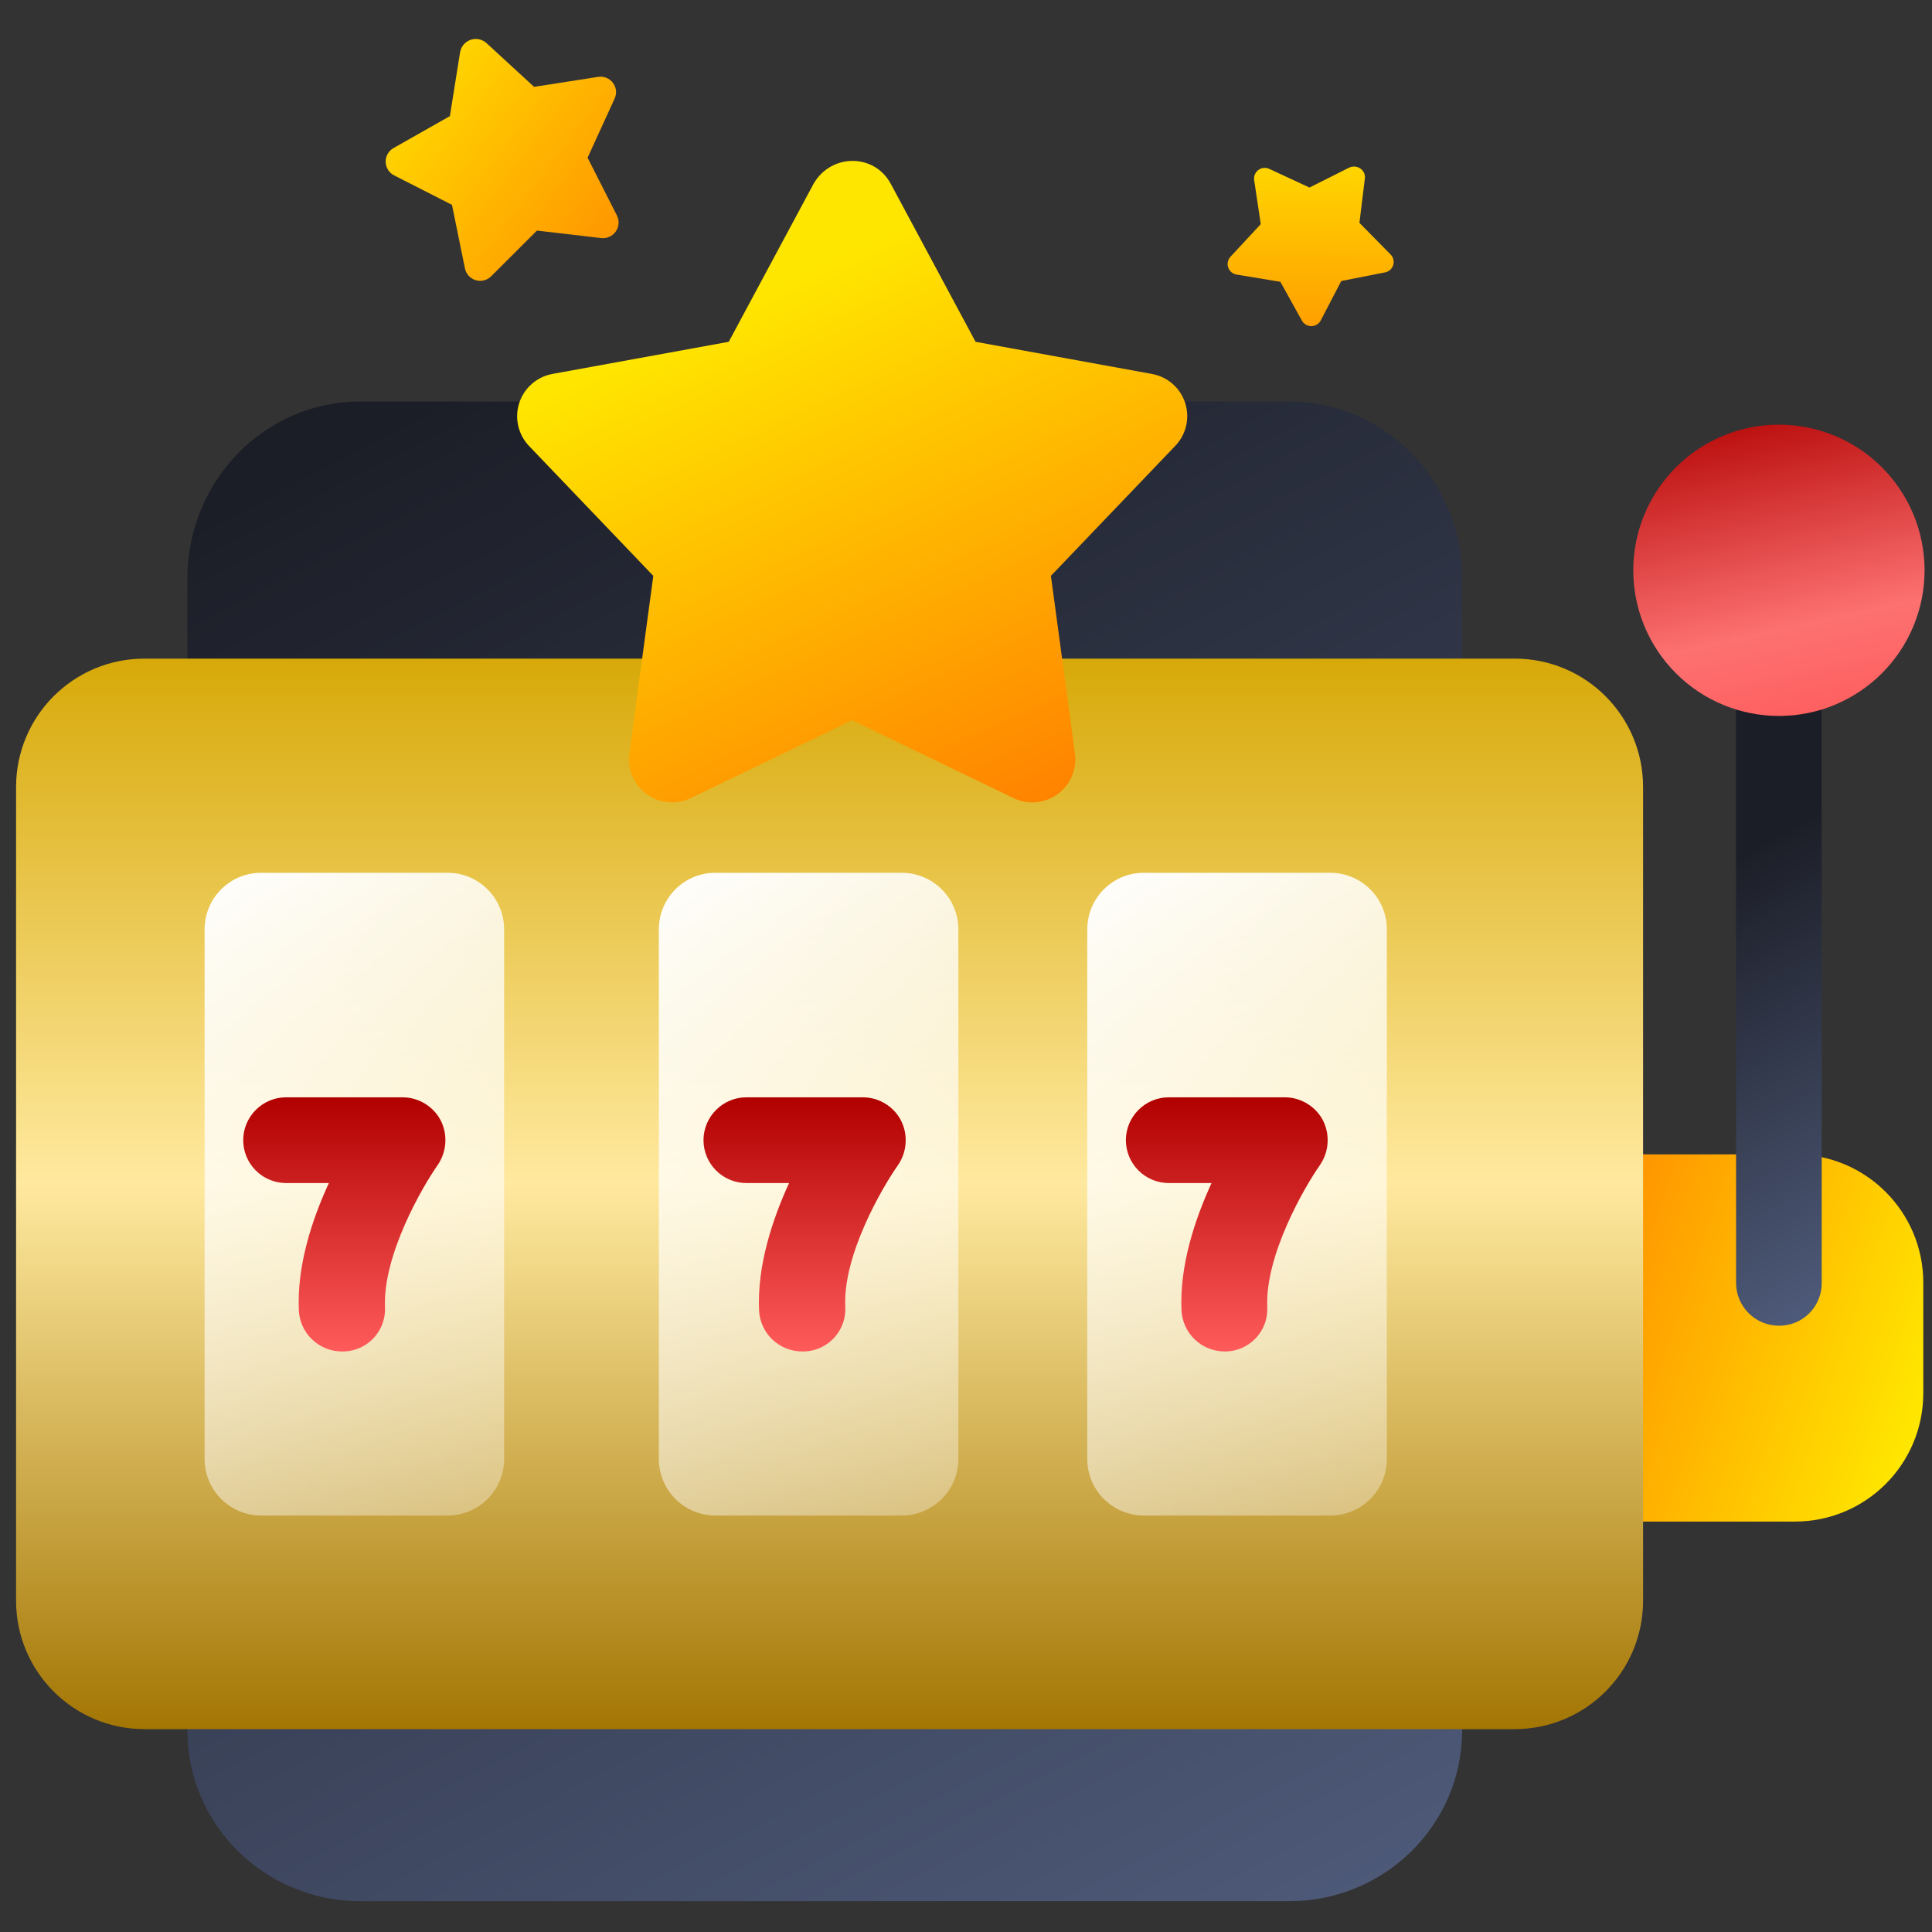 <svg width="103" height="103" viewBox="0 0 103 103" fill="none" xmlns="http://www.w3.org/2000/svg">
<rect x="0" y="0" width="103" height="103" fill="#333333" stroke="none"/>
<g clip-path="url(#clip0_1642_1586)">
<path fill-rule="evenodd" clip-rule="evenodd" d="M19.213 21.404H68.732C73.825 21.404 77.95 25.628 77.95 30.837V92.254C77.95 97.283 73.825 101.357 68.732 101.357H19.209C14.115 101.357 9.99 97.283 9.99 92.254V30.841C9.99 25.628 14.115 21.404 19.209 21.404H19.213Z" fill="url(#paint0_linear_1642_1586)"/>
<path d="M95.684 81.119H85.381V61.541H95.684C99.475 61.541 102.536 64.603 102.536 68.393V74.267C102.536 78.057 99.475 81.119 95.684 81.119Z" fill="url(#paint1_linear_1642_1586)"/>
<path d="M94.839 70.678C94.233 70.677 93.653 70.436 93.224 70.008C92.796 69.579 92.555 68.999 92.554 68.393V36.917C92.554 35.657 93.583 34.632 94.839 34.632C96.095 34.632 97.12 35.661 97.12 36.917V68.393C97.123 68.694 97.066 68.992 96.952 69.27C96.839 69.548 96.671 69.801 96.459 70.014C96.246 70.227 95.994 70.395 95.716 70.509C95.438 70.623 95.14 70.681 94.839 70.678Z" fill="url(#paint2_linear_1642_1586)"/>
<path d="M80.746 35.112H7.709C3.919 35.112 0.857 38.169 0.857 41.964V85.334C0.857 89.124 3.919 92.185 7.709 92.185H80.746C84.536 92.185 87.597 89.124 87.597 85.334V41.964C87.597 38.169 84.536 35.112 80.746 35.112Z" fill="url(#paint3_linear_1642_1586)"/>
<path d="M23.861 80.797H13.922C13.123 80.797 12.356 80.48 11.791 79.914C11.226 79.349 10.908 78.582 10.908 77.783V49.549C10.908 47.876 12.259 46.53 13.922 46.53H23.861C25.529 46.53 26.876 47.881 26.876 49.549V77.804C26.871 78.6 26.551 79.362 25.986 79.923C25.422 80.484 24.657 80.798 23.861 80.797Z" fill="url(#paint4_linear_1642_1586)"/>
<path d="M48.078 80.797H38.139C37.34 80.797 36.573 80.48 36.008 79.914C35.443 79.349 35.125 78.582 35.125 77.783V49.549C35.125 47.876 36.471 46.53 38.139 46.53H48.078C49.742 46.53 51.092 47.881 51.092 49.549V77.804C51.084 78.6 50.763 79.361 50.198 79.921C49.633 80.481 48.87 80.796 48.074 80.797H48.078Z" fill="url(#paint5_linear_1642_1586)"/>
<path d="M70.918 80.797H60.983C60.587 80.798 60.195 80.72 59.829 80.569C59.462 80.418 59.13 80.196 58.849 79.916C58.569 79.636 58.346 79.303 58.195 78.938C58.043 78.572 57.965 78.179 57.965 77.783V49.549C57.965 47.876 59.316 46.53 60.983 46.53H70.918C72.59 46.53 73.936 47.881 73.936 49.549V77.804C73.932 78.601 73.612 79.364 73.046 79.925C72.48 80.486 71.715 80.799 70.918 80.797Z" fill="url(#paint6_linear_1642_1586)"/>
<path d="M18.223 72.05C17.636 72.048 17.073 71.822 16.648 71.419C16.222 71.016 15.967 70.466 15.933 69.881C15.821 67.458 16.64 65.014 17.532 63.072H15.247C14.642 63.07 14.062 62.828 13.635 62.4C13.207 61.972 12.967 61.392 12.966 60.787C12.966 59.53 13.995 58.501 15.247 58.501H21.464C22.309 58.501 23.106 58.981 23.496 59.736C23.685 60.11 23.769 60.528 23.74 60.946C23.712 61.364 23.571 61.767 23.334 62.111C22.515 63.278 20.413 66.909 20.525 69.675C20.541 69.974 20.497 70.273 20.396 70.555C20.295 70.836 20.139 71.095 19.937 71.316C19.735 71.537 19.491 71.716 19.22 71.842C18.948 71.968 18.654 72.039 18.355 72.05H18.218H18.223Z" fill="url(#paint7_linear_1642_1586)"/>
<path d="M42.753 72.05C42.168 72.047 41.606 71.821 41.181 71.418C40.757 71.015 40.502 70.465 40.468 69.881C40.356 67.48 41.179 65.014 42.067 63.072H39.79C39.184 63.071 38.604 62.83 38.175 62.401C37.747 61.973 37.506 61.392 37.505 60.787C37.505 59.53 38.534 58.501 39.79 58.501H46.003C46.848 58.501 47.645 58.981 48.035 59.736C48.224 60.11 48.309 60.528 48.281 60.946C48.253 61.363 48.114 61.766 47.877 62.111C47.054 63.278 44.927 66.909 45.064 69.675C45.08 69.974 45.036 70.273 44.935 70.555C44.834 70.836 44.678 71.095 44.476 71.316C44.274 71.537 44.03 71.716 43.759 71.842C43.487 71.968 43.194 72.039 42.895 72.05H42.757H42.753Z" fill="url(#paint8_linear_1642_1586)"/>
<path d="M65.276 72.05C64.691 72.047 64.128 71.821 63.704 71.418C63.279 71.015 63.024 70.465 62.99 69.881C62.879 67.458 63.702 65.014 64.59 63.072H62.309C61.703 63.071 61.122 62.83 60.694 62.401C60.266 61.973 60.025 61.392 60.023 60.787C60.023 59.53 61.053 58.501 62.309 58.501H68.496C69.341 58.501 70.142 58.981 70.533 59.736C70.721 60.11 70.805 60.528 70.776 60.946C70.748 61.364 70.607 61.767 70.37 62.111C69.551 63.278 67.445 66.909 67.561 69.675C67.577 69.974 67.533 70.273 67.432 70.555C67.331 70.836 67.175 71.095 66.973 71.316C66.771 71.537 66.528 71.716 66.256 71.842C65.984 71.968 65.691 72.039 65.392 72.05H65.276Z" fill="url(#paint9_linear_1642_1586)"/>
<path d="M47.486 9.793L52.01 18.223L61.421 19.938C61.828 20.012 62.206 20.195 62.517 20.468C62.827 20.74 63.058 21.092 63.185 21.485C63.312 21.878 63.329 22.299 63.236 22.701C63.143 23.104 62.943 23.473 62.656 23.771L56.027 30.7L57.309 40.176C57.364 40.586 57.307 41.004 57.145 41.385C56.982 41.765 56.719 42.095 56.384 42.339C56.05 42.583 55.655 42.731 55.243 42.77C54.831 42.808 54.416 42.734 54.042 42.555L45.428 38.396L36.818 42.555C36.445 42.733 36.03 42.807 35.618 42.769C35.207 42.731 34.813 42.583 34.478 42.34C34.144 42.096 33.881 41.767 33.718 41.387C33.554 41.007 33.497 40.59 33.551 40.18L34.829 30.7L28.204 23.775C27.919 23.477 27.72 23.107 27.628 22.704C27.536 22.302 27.554 21.882 27.681 21.489C27.807 21.096 28.037 20.745 28.347 20.472C28.656 20.199 29.034 20.014 29.439 19.938L38.851 18.223L43.374 9.797C44.309 8.172 46.616 8.172 47.486 9.797V9.793Z" fill="url(#paint10_linear_1642_1586)"/>
<path d="M94.839 38.169C96.899 38.169 98.874 37.351 100.33 35.895C101.786 34.438 102.604 32.464 102.604 30.404C102.604 28.345 101.786 26.37 100.33 24.913C98.874 23.457 96.899 22.639 94.839 22.639C92.78 22.639 90.805 23.457 89.349 24.913C87.892 26.37 87.074 28.345 87.074 30.404C87.074 32.464 87.892 34.438 89.349 35.895C90.805 37.351 92.78 38.169 94.839 38.169Z" fill="url(#paint11_linear_1642_1586)"/>
<path d="M25.932 2.294L28.474 4.631L31.887 4.099C32.535 3.996 33.045 4.656 32.767 5.257L31.326 8.408L32.891 11.491C32.958 11.625 32.988 11.774 32.977 11.924C32.967 12.074 32.916 12.217 32.83 12.34C32.745 12.463 32.627 12.561 32.491 12.623C32.354 12.685 32.204 12.708 32.055 12.692L28.625 12.293L26.181 14.733C26.075 14.838 25.942 14.912 25.797 14.948C25.652 14.984 25.5 14.98 25.357 14.936C25.214 14.893 25.086 14.811 24.985 14.701C24.885 14.59 24.817 14.454 24.787 14.308L24.097 10.921L21.014 9.351C20.881 9.284 20.768 9.181 20.688 9.055C20.608 8.928 20.564 8.782 20.561 8.633C20.557 8.483 20.594 8.336 20.668 8.205C20.742 8.075 20.849 7.968 20.98 7.894L23.985 6.191L24.53 2.778C24.556 2.63 24.622 2.49 24.72 2.375C24.818 2.26 24.945 2.174 25.088 2.124C25.232 2.075 25.385 2.064 25.533 2.094C25.682 2.124 25.819 2.193 25.932 2.294Z" fill="url(#paint12_linear_1642_1586)"/>
<path d="M72.763 9.523L72.475 11.881L74.139 13.57C74.21 13.644 74.261 13.735 74.285 13.835C74.308 13.934 74.305 14.039 74.274 14.136C74.243 14.234 74.186 14.322 74.11 14.389C74.033 14.457 73.939 14.503 73.839 14.522L71.506 14.981L70.413 17.082C70.365 17.173 70.294 17.25 70.206 17.303C70.118 17.357 70.018 17.386 69.915 17.388C69.812 17.389 69.711 17.363 69.622 17.311C69.533 17.259 69.46 17.185 69.409 17.095L68.26 15.024L65.924 14.638C65.822 14.621 65.727 14.577 65.648 14.51C65.57 14.443 65.511 14.356 65.478 14.258C65.445 14.161 65.439 14.056 65.461 13.955C65.483 13.854 65.532 13.761 65.602 13.686L67.214 11.95L66.863 9.6C66.848 9.499 66.861 9.396 66.9 9.302C66.939 9.208 67.003 9.126 67.084 9.065C67.166 9.003 67.262 8.965 67.363 8.954C67.465 8.942 67.567 8.958 67.66 9L69.812 9.999L71.931 8.935C72.355 8.743 72.823 9.073 72.767 9.523H72.763Z" fill="url(#paint13_linear_1642_1586)"/>
</g>
<defs>
<linearGradient id="paint0_linear_1642_1586" x1="98.394" y1="128.631" x2="37.714" y2="13.577" gradientUnits="userSpaceOnUse">
<stop stop-color="#607097"/>
<stop offset="1" stop-color="#1C1E27"/>
</linearGradient>
<linearGradient id="paint1_linear_1642_1586" x1="79.952" y1="64.112" x2="103.312" y2="71.982" gradientUnits="userSpaceOnUse">
<stop stop-color="#FF7A00"/>
<stop offset="1" stop-color="#FFE600"/>
</linearGradient>
<linearGradient id="paint2_linear_1642_1586" x1="100.317" y1="77.689" x2="84.478" y2="49.027" gradientUnits="userSpaceOnUse">
<stop stop-color="#607097"/>
<stop offset="0.969" stop-color="#1C1E27"/>
</linearGradient>
<linearGradient id="paint3_linear_1642_1586" x1="44.227" y1="35.112" x2="44.227" y2="92.185" gradientUnits="userSpaceOnUse">
<stop stop-color="#D7A909"/>
<stop offset="0.49" stop-color="#FFE99F"/>
<stop offset="1" stop-color="#A37604"/>
</linearGradient>
<linearGradient id="paint4_linear_1642_1586" x1="9.995" y1="46.53" x2="37.522" y2="95.645" gradientUnits="userSpaceOnUse">
<stop stop-color="white"/>
<stop offset="1" stop-color="white" stop-opacity="0"/>
</linearGradient>
<linearGradient id="paint5_linear_1642_1586" x1="34.212" y1="46.53" x2="61.739" y2="95.645" gradientUnits="userSpaceOnUse">
<stop stop-color="white"/>
<stop offset="1" stop-color="white" stop-opacity="0"/>
</linearGradient>
<linearGradient id="paint6_linear_1642_1586" x1="57.052" y1="46.53" x2="84.579" y2="95.645" gradientUnits="userSpaceOnUse">
<stop stop-color="white"/>
<stop offset="1" stop-color="white" stop-opacity="0"/>
</linearGradient>
<linearGradient id="paint7_linear_1642_1586" x1="18.355" y1="58.501" x2="18.355" y2="72.05" gradientUnits="userSpaceOnUse">
<stop stop-color="#B10000"/>
<stop offset="1" stop-color="#FF5B5B"/>
<stop offset="1" stop-color="#FF0000"/>
</linearGradient>
<linearGradient id="paint8_linear_1642_1586" x1="42.89" y1="58.501" x2="42.89" y2="72.05" gradientUnits="userSpaceOnUse">
<stop stop-color="#B10000"/>
<stop offset="1" stop-color="#FF5B5B"/>
</linearGradient>
<linearGradient id="paint9_linear_1642_1586" x1="65.404" y1="58.501" x2="65.404" y2="72.05" gradientUnits="userSpaceOnUse">
<stop stop-color="#B10000"/>
<stop offset="1" stop-color="#FF5B5B"/>
</linearGradient>
<linearGradient id="paint10_linear_1642_1586" x1="41.067" y1="15.436" x2="55.061" y2="46.01" gradientUnits="userSpaceOnUse">
<stop stop-color="#FFE600"/>
<stop offset="1" stop-color="#FF7A00"/>
</linearGradient>
<linearGradient id="paint11_linear_1642_1586" x1="99.847" y1="12.258" x2="105.275" y2="37.359" gradientUnits="userSpaceOnUse">
<stop offset="0.271" stop-color="#B10000"/>
<stop offset="0.771" stop-color="#FD7171"/>
<stop offset="1" stop-color="#FF5B5B"/>
</linearGradient>
<linearGradient id="paint12_linear_1642_1586" x1="20.469" y1="1.475" x2="38.467" y2="15.085" gradientUnits="userSpaceOnUse">
<stop stop-color="#FFE600"/>
<stop offset="1" stop-color="#FF7A00"/>
</linearGradient>
<linearGradient id="paint13_linear_1642_1586" x1="71.039" y1="6.153" x2="70.902" y2="23.382" gradientUnits="userSpaceOnUse">
<stop stop-color="#FFE600"/>
<stop offset="1" stop-color="#FF7A00"/>
</linearGradient>
<clipPath id="clip0_1642_1586">
<rect width="102.905" height="102.905" fill="white"/>
</clipPath>
</defs>
</svg>
